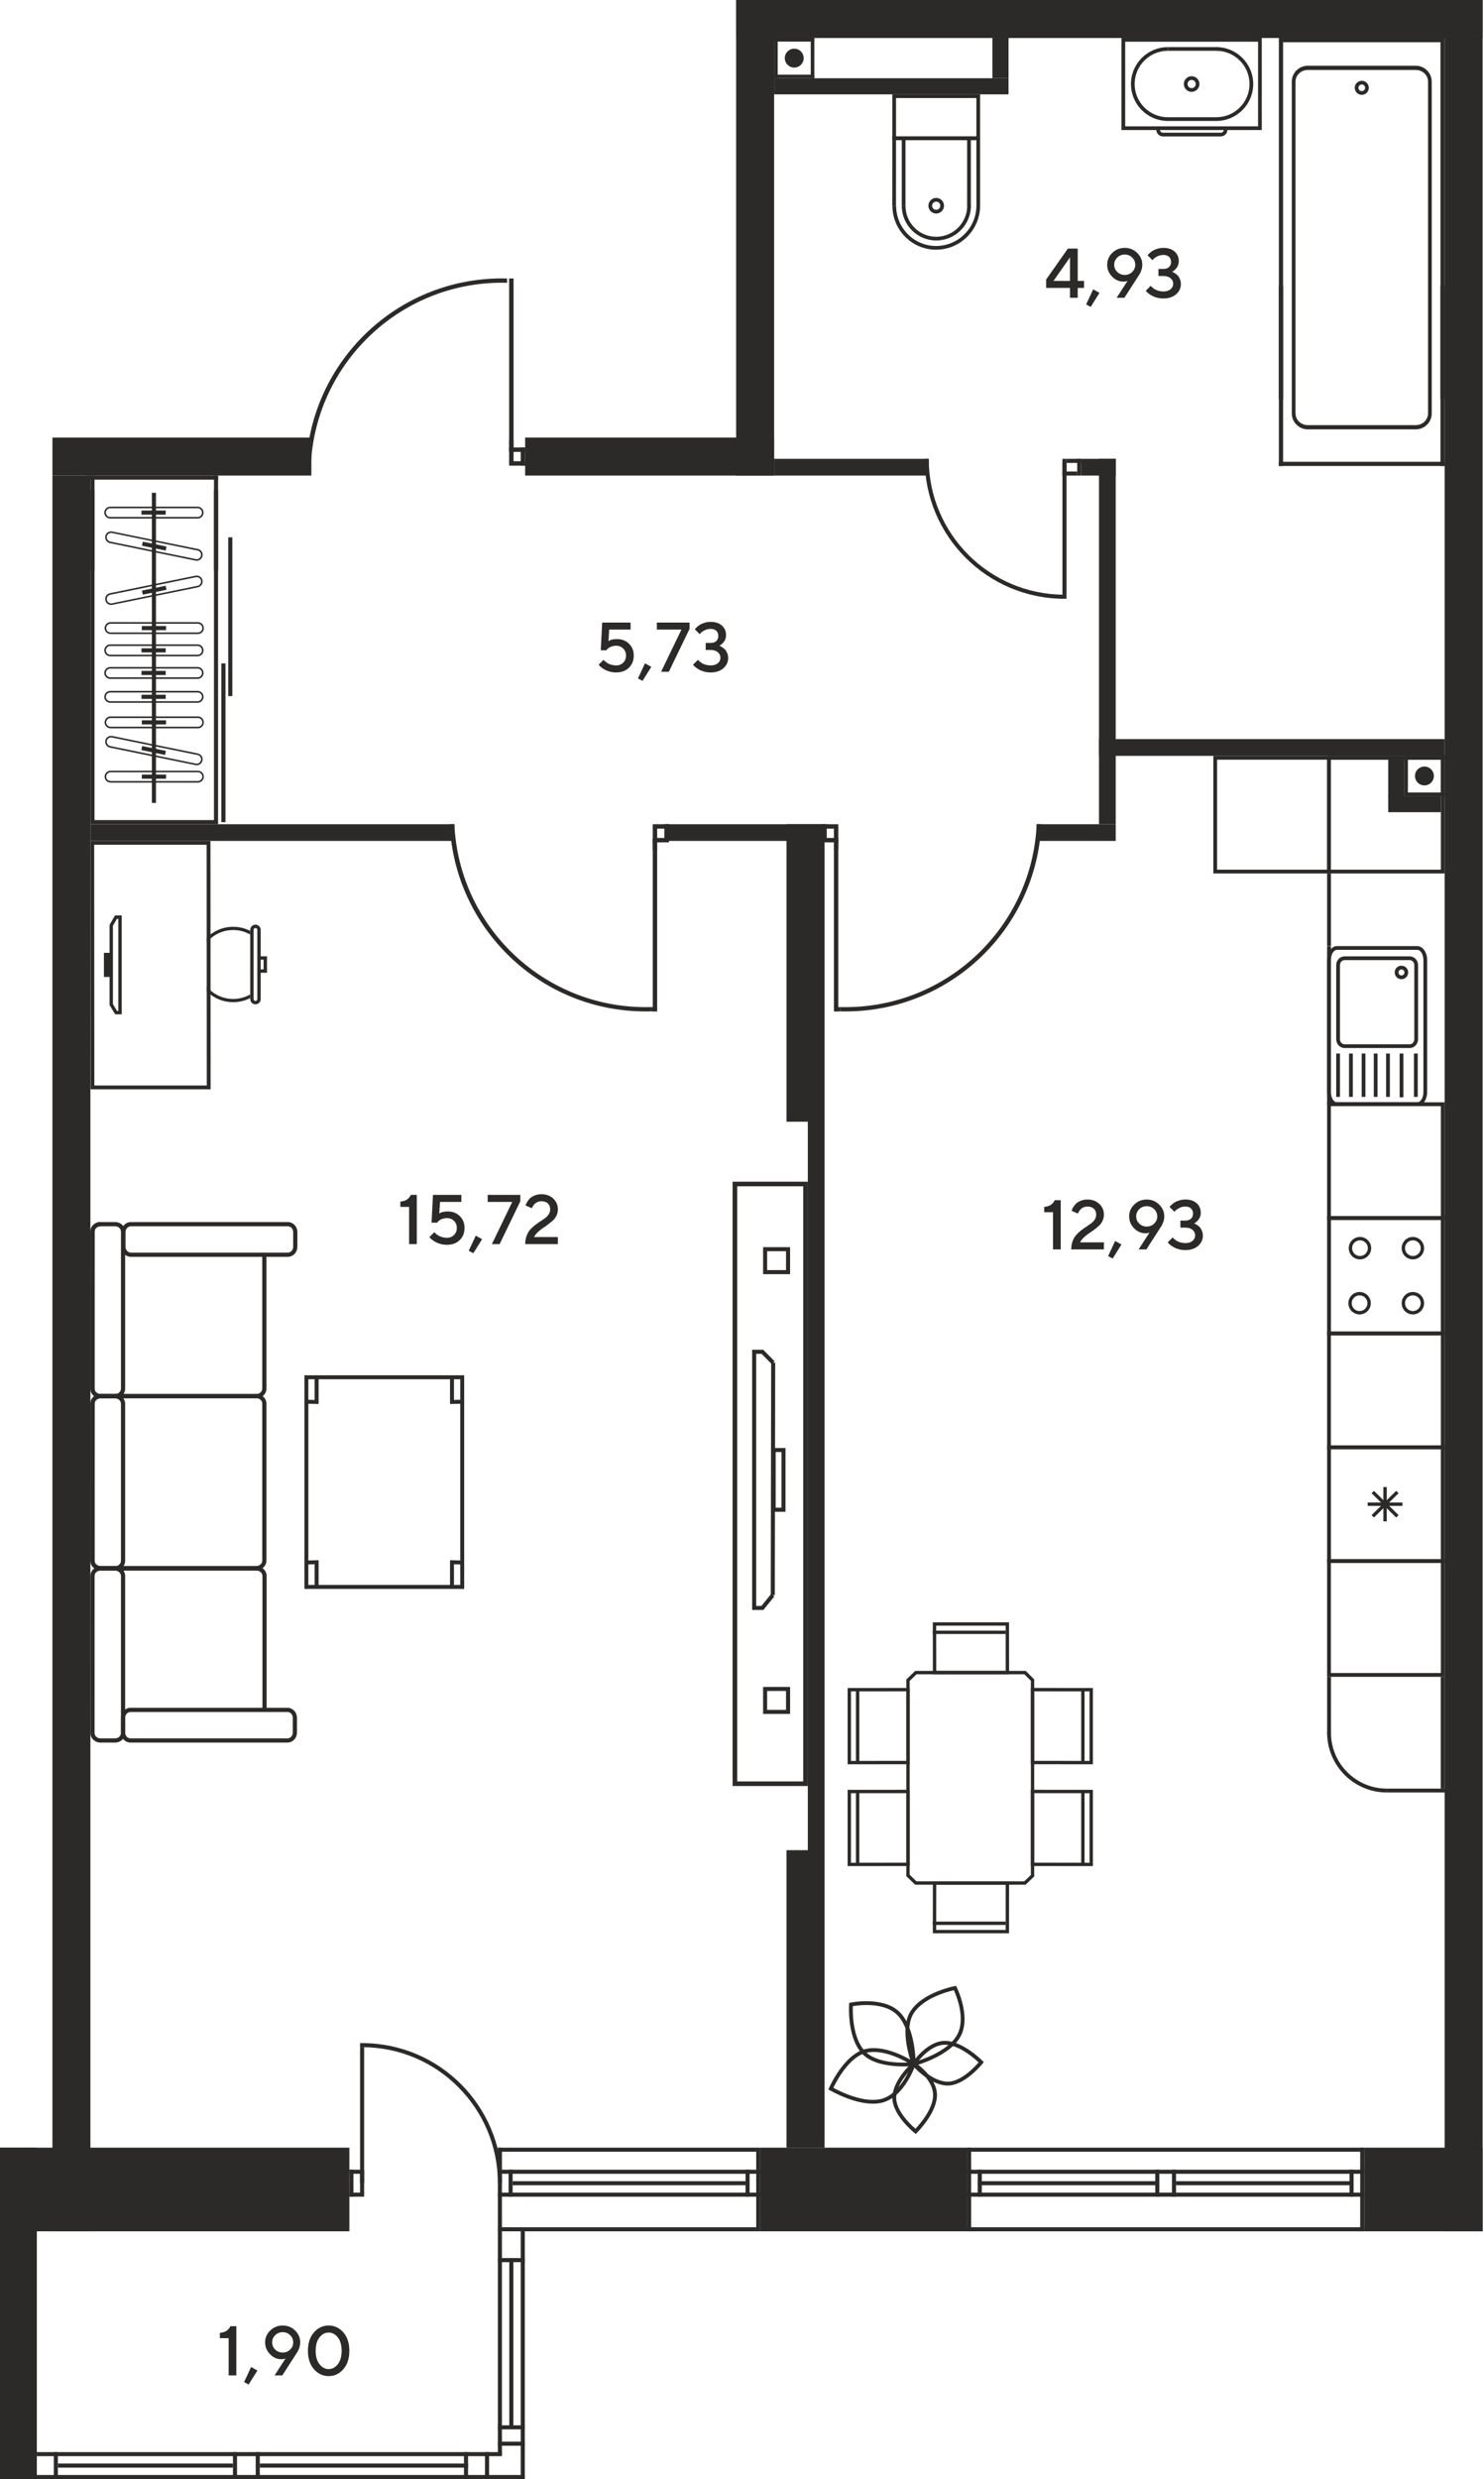 <?xml version="1.0" encoding="UTF-8"?>
<!DOCTYPE svg PUBLIC "-//W3C//DTD SVG 1.1//EN" "http://www.w3.org/Graphics/SVG/1.1/DTD/svg11.dtd">
<!-- Creator: CorelDRAW -->
<svg xmlns="http://www.w3.org/2000/svg" xml:space="preserve" width="647px" height="1080px" version="1.1" style="shape-rendering:geometricPrecision; text-rendering:geometricPrecision; image-rendering:optimizeQuality; fill-rule:evenodd; clip-rule:evenodd"
viewBox="0 0 647 1080.17"
 xmlns:xlink="http://www.w3.org/1999/xlink"
 xmlns:xodm="http://www.corel.com/coreldraw/odm/2003">
 <defs>
  <style type="text/css">
   <![CDATA[
    .fil0 {fill:#2B2A29}
    .fil3 {fill:#2B2A29}
    .fil1 {fill:#2B2A29;fill-rule:nonzero}
    .fil2 {fill:#2B2A29;fill-rule:nonzero}
   ]]>
  </style>
 </defs>
 <g id="Слой_x0020_1">
  <polygon class="fil0" points="646.45,972.22 646.45,935.78 594.84,935.78 594.84,972.22 "/>
  <polygon class="fil0" points="421.63,972.22 421.63,935.78 331.48,935.78 331.48,972.22 "/>
  <polygon class="fil0" points="217.05,972.22 217.05,970.45 329.7,970.45 329.7,972.22 "/>
  <polygon class="fil0" points="217.05,937.55 217.05,935.78 329.7,935.78 329.7,937.55 "/>
  <polygon class="fil0" points="217.05,957.14 217.05,955.37 331.48,955.37 331.48,957.14 "/>
  <polygon class="fil0" points="217.05,947.16 217.05,945.39 331.48,945.39 331.48,947.16 "/>
  <polygon class="fil0" points="326.81,957.14 325.04,957.14 325.04,945.39 326.81,945.39 "/>
  <polygon class="fil0" points="218.82,972.22 217.05,972.22 217.05,935.78 218.82,935.78 "/>
  <polygon class="fil0" points="223.48,957.14 221.71,957.14 221.71,945.39 223.48,945.39 "/>
  <polygon class="fil0" points="331.48,972.22 329.7,972.22 329.7,935.78 331.48,935.78 "/>
  <polygon class="fil0" points="223.48,952.15 223.48,950.38 325.04,950.38 325.04,952.15 "/>
  <polygon class="fil0" points="158.73,957.14 158.73,955.36 152.3,955.36 152.3,957.14 "/>
  <polygon class="fil0" points="158.73,947.16 158.73,945.39 152.3,945.39 152.3,947.16 "/>
  <polygon class="fil0" points="152.3,957.14 154.07,957.14 154.07,945.39 152.3,945.39 "/>
  <polygon class="fil0" points="156.96,955.72 158.73,955.72 158.73,946.67 156.96,946.67 "/>
  <polygon class="fil0" points="158.73,892 156.96,892 156.96,951.2 158.73,951.2 "/>
  <path class="fil0" d="M156.96 890.24l0.89 -0.02c33.67,0 60.97,27.3 60.97,60.98l-1.77 0c0,-32.7 -26.51,-59.21 -59.2,-59.21l-0.89 0.01 0 -1.76z"/>
  <g id="_1638690933344">
   <polygon class="fil0" points="594.85,972.22 594.85,970.45 421.63,970.45 421.63,972.22 "/>
   <polygon class="fil0" points="594.85,937.55 594.85,935.78 421.63,935.78 421.63,937.55 "/>
   <polygon class="fil0" points="594.85,957.14 594.85,955.37 421.63,955.37 421.63,957.14 "/>
   <polygon class="fil0" points="594.85,947.16 594.85,945.39 421.63,945.39 421.63,947.16 "/>
   <polygon class="fil0" points="426.29,957.14 428.07,957.14 428.07,945.39 426.29,945.39 "/>
   <polygon class="fil0" points="593.07,972.22 594.84,972.22 594.84,935.78 593.07,935.78 "/>
   <polygon class="fil0" points="588.41,957.14 590.19,957.14 590.19,945.39 588.41,945.39 "/>
   <polygon class="fil0" points="421.63,972.22 423.4,972.22 423.4,935.78 421.63,935.78 "/>
   <polygon class="fil0" points="504.6,952.15 504.6,950.38 426.29,950.38 426.29,952.15 "/>
   <polygon class="fil0" points="510.98,957.14 512.76,957.14 512.76,945.39 510.98,945.39 "/>
   <polygon class="fil0" points="503.71,957.14 505.48,957.14 505.48,945.39 503.71,945.39 "/>
   <polygon class="fil0" points="589.3,952.15 589.3,950.38 512.75,950.38 512.75,952.15 "/>
  </g>
  <polygon class="fil0" points="-0.55,1080.17 16.01,1080.17 16.01,935.78 -0.55,935.78 "/>
  <polygon class="fil0" points="320.95,16.56 320.95,0 646.45,0 646.45,16.56 "/>
  <polygon class="fil0" points="22.81,207.21 22.81,190.65 135.72,190.65 135.72,207.21 "/>
  <polygon class="fil0" points="337.51,207.21 320.95,207.21 320.95,0 337.51,0 "/>
  <polygon class="fil0" points="228.94,207.21 228.94,190.65 337.51,190.65 337.51,207.21 "/>
  <polygon class="fil0" points="22.81,972.22 39.37,972.22 39.37,207.21 22.81,207.21 "/>
  <polygon class="fil0" points="646.45,972.22 629.89,972.22 629.89,0 646.45,0 "/>
  <polygon class="fil0" points="342.92,935.77 359.48,935.77 359.48,806.15 342.92,806.15 "/>
  <polygon class="fil0" points="342.92,488.75 359.48,488.75 359.48,359.13 342.92,359.13 "/>
  <polygon class="fil0" points="479.17,199.92 486.46,199.92 486.46,359.13 479.17,359.13 "/>
  <polygon class="fil0" points="218.82,1068.42 218.82,1070.19 16.01,1070.19 16.01,1068.42 "/>
  <polygon class="fil0" points="228.79,1078.4 228.79,1080.17 16.01,1080.17 16.01,1078.4 "/>
  <polygon class="fil0" points="204.04,1073.41 204.04,1075.18 113.23,1075.18 113.23,1073.41 "/>
  <polygon class="fil0" points="111.45,1068.42 113.23,1068.42 113.23,1080.17 111.45,1080.17 "/>
  <polygon class="fil0" points="101.53,1068.42 103.31,1068.42 103.31,1080.17 101.53,1080.17 "/>
  <polygon class="fil0" points="101.53,1073.41 101.53,1075.18 25.18,1075.18 25.18,1073.41 "/>
  <polygon class="fil0" points="202.27,1068.42 204.04,1068.42 204.04,1080.17 202.27,1080.17 "/>
  <polygon class="fil0" points="211.44,1068.42 213.22,1068.42 213.22,1080.17 211.44,1080.17 "/>
  <polygon class="fil0" points="217.05,1065.65 217.05,1063.88 228.8,1063.88 228.8,1065.65 "/>
  <polygon class="fil0" points="228.8,1080.17 227.02,1080.17 227.02,972.22 228.8,972.22 "/>
  <polygon class="fil0" points="218.82,1069.19 217.05,1069.19 217.05,972.22 218.82,972.22 "/>
  <polygon class="fil0" points="223.81,1058.06 222.03,1058.06 222.03,983.88 223.81,983.88 "/>
  <polygon class="fil0" points="217.05,1058.52 217.05,1056.75 228.8,1056.75 228.8,1058.52 "/>
  <polygon class="fil0" points="217.05,985.66 217.05,983.88 228.8,983.88 228.8,985.66 "/>
  <polygon class="fil0" points="23.41,1068.42 25.18,1068.42 25.18,1080.17 23.41,1080.17 "/>
  <polygon class="fil0" points="221.96,202.88 221.96,200.95 228.95,200.95 228.95,202.88 "/>
  <polygon class="fil0" points="221.96,196.9 221.96,194.97 228.95,194.97 228.95,196.9 "/>
  <polygon class="fil0" points="228.95,202.88 227.02,202.88 227.02,194.97 228.95,194.97 "/>
  <polygon class="fil0" points="223.89,201.34 221.96,201.34 221.96,191.52 223.89,191.52 "/>
  <polygon class="fil0" points="221.96,121.34 223.89,121.34 223.89,196.43 221.96,196.43 "/>
  <path class="fil0" d="M218.84 121.31c-45.89,0 -83.34,36.18 -85.39,81.57l2.02 0c1.99,-44.35 38.58,-79.7 83.42,-79.7 0.73,0 1.45,0.01 2.17,0.03l0 -1.87c-0.73,-0.02 -1.48,-0.03 -2.22,-0.03z"/>
  <g id="_1674498363168">
   <polygon class="fil0" points="465.01,199.92 465.01,201.7 471.45,201.7 471.45,199.92 "/>
   <polygon class="fil0" points="463.23,205.44 463.23,207.21 469.67,207.21 469.67,205.44 "/>
   <polygon class="fil0" points="471.45,199.92 469.67,199.92 469.67,207.21 471.45,207.21 "/>
   <polygon class="fil0" points="465.01,201.34 463.23,201.34 463.23,207.21 465.01,207.21 "/>
   <polygon class="fil0" points="463.23,259.11 465.01,259.11 465.01,199.92 463.23,199.92 "/>
   <path class="fil0" d="M465.01 260.88l-0.89 0.01c-33.67,0 -60.97,-27.29 -60.97,-60.97l1.77 0c0,32.7 26.51,59.2 59.2,59.2l0.89 -0.01 0 1.77z"/>
  </g>
  <g id="_1674498362928">
   <path class="fil0" d="M617.26 30.48c2.97,0 5.39,2.29 5.39,5.09l0 144.57c0,2.81 -2.42,5.1 -5.39,5.1l-47.02 0c-2.97,0 -5.38,-2.29 -5.38,-5.1l0 -144.57c0,-2.8 2.41,-5.09 5.38,-5.09l47.02 0zm-47.02 156.6l47.02 0c3.87,0 7,-3.11 7,-6.94l0 -144.57c0,-3.82 -3.13,-6.93 -7,-6.93l-47.02 0c-3.86,0 -7,3.11 -7,6.93l0 144.57c0,3.83 3.14,6.94 7,6.94z"/>
   <path class="fil0" d="M593.75 36.8c0.12,0 0.25,0.02 0.37,0.05 0.37,0.09 0.68,0.34 0.88,0.67 0.2,0.33 0.25,0.73 0.16,1.1 -0.2,0.76 -1.01,1.24 -1.77,1.04 -0.37,-0.09 -0.69,-0.33 -0.89,-0.67 -0.2,-0.33 -0.25,-0.72 -0.15,-1.1 0.16,-0.64 0.74,-1.09 1.4,-1.09zm0 4.52c0,0 0,0.01 0,0.01 1.4,-0.01 2.62,-0.95 2.97,-2.31 0.21,-0.79 0.09,-1.62 -0.32,-2.32 -0.42,-0.71 -1.09,-1.21 -1.88,-1.41 -1.63,-0.41 -3.33,0.6 -3.74,2.2 -0.2,0.8 -0.09,1.62 0.33,2.33 0.42,0.7 1.08,1.2 1.88,1.41 0.24,0.06 0.5,0.1 0.76,0.09z"/>
   <polygon class="fil0" points="559.44,172.1 559.44,168.24 559.44,18.4 628.06,18.4 628.06,168.24 628.06,172.1 628.06,173.93 629.89,173.93 629.89,16.56 557.61,16.56 557.61,173.93 559.44,173.93 "/>
   <polygon class="fil0" points="557.61,124.54 559.45,124.54 559.45,203.03 557.61,203.03 "/>
   <polygon class="fil0" points="628.06,124.54 629.89,124.54 629.89,203.03 628.06,203.03 "/>
   <polygon class="fil0" points="557.61,203.03 557.61,201.21 629.89,201.21 629.89,203.03 "/>
  </g>
  <path class="fil0" d="M519.56 34.82c0.99,0 1.8,0.81 1.8,1.79 0,0.99 -0.81,1.79 -1.8,1.79 -0.98,0 -1.78,-0.8 -1.78,-1.79 0,-0.98 0.8,-1.79 1.78,-1.79zm0 5.2c1.88,0 3.41,-1.53 3.41,-3.41 0,-1.88 -1.53,-3.4 -3.41,-3.4 -1.87,0 -3.4,1.52 -3.4,3.4 0,1.88 1.53,3.41 3.4,3.41z"/>
  <path class="fil0" d="M548.54 55.05l-57.95 0 0 -36.87 57.95 0 0 36.87zm-59.57 1.61l61.18 0 0 -40.1 -61.18 0 0 40.1z"/>
  <path class="fil0" d="M507.05 59.44l25.23 0c1.6,0 2.9,-1.3 2.9,-2.89l-1.62 0c0,0.7 -0.57,1.27 -1.28,1.27l-25.23 0c-0.71,0 -1.28,-0.57 -1.28,-1.27l-1.61 0c0,1.59 1.3,2.89 2.89,2.89z"/>
  <path class="fil0" d="M530.34 52.7c8.87,0 16.08,-7.22 16.08,-16.09 0,-8.86 -7.21,-16.08 -16.08,-16.08l0 1.61c7.98,0 14.46,6.49 14.46,14.47 0,7.98 -6.48,14.47 -14.46,14.47l0 1.62z"/>
  <path class="fil0" d="M509.18 52.7l0 -1.62c-7.97,0 -14.46,-6.49 -14.46,-14.47 0,-7.98 6.49,-14.47 14.46,-14.47l0 -1.61c-8.86,0 -16.07,7.22 -16.07,16.08 -0.01,8.87 7.21,16.09 16.07,16.09z"/>
  <polygon class="fil0" points="509.18,22.14 530.67,22.14 530.67,20.53 509.18,20.53 "/>
  <polygon class="fil0" points="509.02,52.7 530.48,52.7 530.48,51.08 509.02,51.08 "/>
  <g id="_1674499400512">
   <path class="fil0" d="M425.7 59.44l-35.04 0 0 -16.71 35.04 0 0 16.71zm-36.65 1.61l38.27 0 0 -19.94 -38.27 0 0 19.94z"/>
   <polygon class="fil0" points="390.65,89.69 390.66,61.09 425.7,61.09 425.72,89.65 427.33,89.65 427.31,59.47 389.05,59.47 389.03,89.69 "/>
   <path class="fil0" d="M408.11 108.8c10.6,0 19.22,-8.63 19.22,-19.22l-1.62 0c0,9.71 -7.89,17.6 -17.6,17.6 -9.6,0 -17.41,-7.86 -17.41,-17.53l-1.62 0c0,10.56 8.54,19.15 19.03,19.15z"/>
   <path class="fil0" d="M408.18 87.85c0.99,0 1.79,0.8 1.79,1.79 0,0.98 -0.8,1.79 -1.79,1.79 -0.99,0 -1.79,-0.81 -1.79,-1.79 0,-0.99 0.8,-1.79 1.79,-1.79zm0 5.19c1.88,0 3.41,-1.53 3.41,-3.4 0,-1.88 -1.53,-3.41 -3.41,-3.41 -1.88,0 -3.4,1.53 -3.4,3.41 0,1.87 1.52,3.4 3.4,3.4z"/>
   <path class="fil0" d="M408.17 104.78c8.36,0 15.16,-6.79 15.16,-15.15l-1.62 0c0,7.46 -6.07,13.54 -13.54,13.54 -7.38,0 -13.38,-6.05 -13.38,-13.49l-1.62 0c0,8.33 6.73,15.1 15,15.1z"/>
   <polygon class="fil0" points="421.67,89.86 423.29,89.86 423.29,60.28 421.67,60.28 "/>
   <polygon class="fil0" points="393.17,89.75 394.79,89.75 394.79,60.05 393.17,60.05 "/>
  </g>
  <path class="fil0" d="M580.31 531.55l0 48.64 47.92 0 0 -48.64 -47.92 0zm-1.67 50.3l0 -51.97 51.25 0 0 51.97 -51.25 0z"/>
  <path class="fil0" d="M619.46 543.85c0,-1.89 -1.53,-3.42 -3.42,-3.42 -1.89,0 -3.43,1.53 -3.43,3.42 0,1.89 1.54,3.42 3.43,3.42 1.89,0 3.42,-1.53 3.42,-3.42zm-8.31 0c0,-2.7 2.19,-4.89 4.89,-4.89 2.69,0 4.89,2.19 4.89,4.89 0,2.69 -2.2,4.89 -4.89,4.89 -2.7,0 -4.89,-2.2 -4.89,-4.89z"/>
  <path class="fil0" d="M596.39 543.85c0,-1.89 -1.54,-3.42 -3.42,-3.42 -1.89,0 -3.43,1.53 -3.43,3.42 0,1.89 1.54,3.42 3.43,3.42 1.88,0 3.42,-1.53 3.42,-3.42zm-8.31 0c0,-2.7 2.19,-4.89 4.89,-4.89 2.69,0 4.89,2.19 4.89,4.89 0,2.69 -2.2,4.89 -4.89,4.89 -2.7,0 -4.89,-2.2 -4.89,-4.89z"/>
  <path class="fil0" d="M619.46 567.83c0,-1.89 -1.53,-3.42 -3.42,-3.42 -1.89,0 -3.43,1.53 -3.43,3.42 0,1.89 1.54,3.42 3.43,3.42 1.89,0 3.42,-1.53 3.42,-3.42zm-8.31 0c0,-2.7 2.19,-4.89 4.89,-4.89 2.69,0 4.89,2.19 4.89,4.89 0,2.7 -2.2,4.89 -4.89,4.89 -2.7,0 -4.89,-2.19 -4.89,-4.89z"/>
  <path class="fil0" d="M596.22 567.83c0,-1.89 -1.54,-3.42 -3.42,-3.42 -1.89,0 -3.43,1.53 -3.43,3.42 0,1.89 1.54,3.43 3.43,3.43 1.88,0 3.42,-1.54 3.42,-3.43zm-8.31 0c0,-2.69 2.19,-4.89 4.89,-4.89 2.7,0 4.89,2.2 4.89,4.89 0,2.7 -2.19,4.89 -4.89,4.89 -2.7,0 -4.89,-2.19 -4.89,-4.89z"/>
  <path class="fil0" d="M584.25 452.84c0,1.2 0.9,2.16 2.01,2.16l28.4 0c1.1,0 2,-0.96 2,-2.16l0 -32.34c0,-1.2 -0.9,-2.16 -2,-2.16l-28.4 0c-1.11,0 -2.01,0.96 -2.01,2.16l0 32.34zm34.05 -32.34l0 32.34c0,2.1 -1.64,3.8 -3.64,3.8l-28.4 0c-2.01,0 -3.65,-1.7 -3.65,-3.8l0 -32.34c0,-2.1 1.64,-3.8 3.65,-3.8l28.4 0c2,0 3.64,1.7 3.64,3.8z"/>
  <path class="fil0" d="M609.75 423.71c0,0.72 0.58,1.31 1.31,1.31 0.72,0 1.3,-0.59 1.3,-1.31 0,-0.72 -0.58,-1.31 -1.3,-1.31 -0.73,0 -1.31,0.59 -1.31,1.31zm4.25 0c0,1.62 -1.32,2.95 -2.94,2.95 -1.63,0 -2.95,-1.33 -2.95,-2.95 0,-1.62 1.32,-2.94 2.95,-2.94 1.62,0 2.94,1.32 2.94,2.94z"/>
  <path class="fil0" d="M580.28 475.83c0,2.42 1.22,4.46 2.67,4.46l35.01 0c1.45,0 2.67,-2.04 2.67,-4.46l0 -57.49c0,-2.43 -1.22,-4.47 -2.67,-4.47l-35.01 0c-1.45,0 -2.67,2.04 -2.67,4.47l0 57.49zm41.99 -57.49l0 57.49c0,3.36 -1.93,6.1 -4.31,6.1l-35.01 0c-2.38,0 -4.31,-2.74 -4.31,-6.1l0 -57.49c0,-3.37 1.93,-6.11 4.31,-6.11l35.01 0c2.38,0 4.31,2.74 4.31,6.11z"/>
  <polygon class="fil0" points="584.25,459.04 584.25,477.94 582.61,477.94 582.61,459.04 "/>
  <polygon class="fil0" points="618.16,459.04 618.16,477.94 616.52,477.94 616.52,459.04 "/>
  <polygon class="fil0" points="600.62,459.04 600.62,477.94 598.99,477.94 598.99,459.04 "/>
  <polygon class="fil0" points="589.83,459.04 589.83,477.94 588.19,477.94 588.19,459.04 "/>
  <polygon class="fil0" points="595.35,459.04 595.35,477.94 593.71,477.94 593.71,459.04 "/>
  <polygon class="fil0" points="606.01,459.04 606.01,477.94 604.37,477.94 604.37,459.04 "/>
  <polygon class="fil0" points="611.9,459.04 611.9,478.12 610.26,478.12 610.26,459.04 "/>
  <polygon class="fil0" points="578.64,481.07 580.31,481.07 580.31,412.23 578.64,412.23 "/>
  <polygon class="fil0" points="578.64,412.14 580.31,412.14 580.31,380.59 578.64,380.59 "/>
  <polygon class="fil0" points="611.5,656.13 611.5,654.67 596.32,654.67 596.32,656.13 "/>
  <polygon class="fil0" points="604.65,662.88 604.65,647.92 603.17,647.92 603.17,662.88 "/>
  <polygon class="fil0" points="609.8,650.62 608.75,649.59 598.03,660.17 599.07,661.21 "/>
  <path class="fil0" d="M628.25 581.85l-47.97 0 0 47.93 47.97 0 0 -47.93zm-49.61 -1.66l51.25 0 0 51.25 -51.25 0 0 -51.25z"/>
  <path class="fil0" d="M628.25 481.96l-47.97 0 0 47.92 47.97 0 0 -47.92zm-49.61 -1.67l51.25 0 0 51.25 -51.25 0 0 -51.25z"/>
  <g id="_1674499355344">
   <path class="fil0" d="M408.18 708.33l30.3 0 0.01 19.71 -30.29 0 -0.02 -19.71zm31.76 -1.47l-33.23 0 0.02 22.65 33.23 0 -0.02 -22.65z"/>
   <path class="fil0" d="M408.18 840.91l30.3 0 0.01 -19.72 -30.29 0 -0.02 19.72zm31.76 1.46l-33.23 0 0.02 -22.64 33.23 0 -0.02 22.64z"/>
   <polygon class="fil0" points="438.45,710.5 406.69,710.5 406.69,711.96 438.45,711.96 "/>
   <polygon class="fil0" points="438.45,838.74 406.69,838.74 406.69,837.27 438.45,837.27 "/>
   <path class="fil0" d="M399.63 729.51l46.97 0 2.86 2.84 0 84.62 -2.89 2.76 -46.98 0 -2.98 -2.87 0 -84.46 3.02 -2.89zm47.58 -1.47l-48.17 0 -3.89 3.73 0 85.72 3.85 3.71 48.16 0 3.76 -3.6 0 -85.85 -3.71 -3.71z"/>
   <path class="fil0" d="M371.02 736.96l24.13 -0.02 0 30.29 -24.13 0.03 0 -30.3zm25.59 -1.49l-27.05 0.02 0 33.24 27.05 -0.03 0 -33.23z"/>
   <polygon class="fil0" points="374.65,736.21 373.19,736.21 373.19,767.97 374.65,767.97 "/>
   <path class="fil0" d="M371.02 781.33l24.13 -0.02 0 30.29 -24.13 0.03 0 -30.3zm25.59 -1.49l-27.05 0.02 0 33.23 27.05 -0.02 0 -33.23z"/>
   <polygon class="fil0" points="374.65,780.57 373.19,780.57 373.19,812.34 374.65,812.34 "/>
   <path class="fil0" d="M475.04 736.96l-24.12 -0.02 0 30.29 24.12 0.03 0 -30.3zm-25.59 -1.49l27.06 0.02 0 33.24 -27.06 -0.03 0 -33.23z"/>
   <polygon class="fil0" points="471.41,736.21 472.87,736.21 472.87,767.97 471.41,767.97 "/>
   <path class="fil0" d="M475.04 781.33l-24.12 -0.02 0 30.29 24.12 0.03 0 -30.3zm-25.59 -1.49l27.06 0.02 0 33.23 -27.06 -0.02 0 -33.23z"/>
   <polygon class="fil0" points="471.41,780.57 472.87,780.57 472.87,812.34 471.41,812.34 "/>
  </g>
  <g id="_1674499355152">
   <path class="fil0" d="M342.7 745.02l0 -8.24 -8.24 0 0 8.24 8.24 0zm1.77 -10l0 11.77 -11.77 0 0 -11.77 11.77 0z"/>
   <path class="fil0" d="M342.7 553.41l0 -8.24 -8.24 0 0 8.24 8.24 0zm1.77 -10l0 11.77 -11.77 0 0 -11.77 11.77 0z"/>
   <polygon class="fil0" points="337.72,593.14 336.47,594.37 332.02,589.88 329.69,589.88 329.69,699.74 331.97,699.74 336.23,694.47 337.61,695.58 332.81,701.5 327.92,701.5 327.92,588.12 332.76,588.12 "/>
   <polygon class="fil0" points="337.98,593.75 337.81,695.02 336.04,695.02 336.22,593.75 "/>
   <path class="fil0" d="M340.71 656.94l0 -24.26 -2.53 0 0 24.26 2.53 0zm1.76 -26.02l0 27.78 -6.05 0 0 -27.78 6.05 0z"/>
   <path class="fil0" d="M350.2 776.2l0 -259.31 -28.8 0 0 259.31 28.8 0zm2 -261.31l0 263.31 -32.8 0 0 -263.31 32.8 0z"/>
  </g>
  <path class="fil0" d="M43.84 682.51l68.02 0c2.4,0 4.36,1.87 4.36,4.17l0 58.21 -1.83 0 0 -58.21c0,-1.29 -1.14,-2.33 -2.53,-2.33l-68.02 0 0 -1.84z"/>
  <path class="fil0" d="M111.76 682.33c1.4,0 2.54,-1.05 2.54,-2.34l0 -68.42c0,-1.29 -1.14,-2.34 -2.54,-2.34l-68.02 0c-1.4,0 -2.54,1.05 -2.54,2.34l-0.01 68.43c0,1.28 1.15,2.33 2.55,2.33l68.02 0zm-68.02 -74.93l68.02 0c2.41,0 4.37,1.87 4.37,4.17l0 68.43c0,2.29 -1.96,4.16 -4.37,4.16l-68.02 0c-2.41,0 -4.37,-1.87 -4.37,-4.17l0 -68.42c0,-2.3 1.96,-4.17 4.37,-4.17z"/>
  <path class="fil0" d="M50.15 682.41c1.4,0 2.54,-1.05 2.54,-2.34l0 -68.42c0,-1.29 -1.14,-2.34 -2.54,-2.34l-6.41 0c-1.4,0 -2.54,1.05 -2.54,2.34l-0.01 68.42c0,1.29 1.15,2.34 2.55,2.34l6.41 0zm-6.41 -74.93l6.41 0c2.41,0 4.37,1.87 4.37,4.17l0 68.42c0,2.3 -1.96,4.17 -4.37,4.17l-6.41 0c-2.41,0 -4.37,-1.87 -4.37,-4.17l0 -68.42c0,-2.3 1.96,-4.17 4.37,-4.17z"/>
  <path class="fil0" d="M50.15 757.44c1.4,0 2.54,-1.05 2.54,-2.33l0 -68.43c0,-1.29 -1.14,-2.33 -2.54,-2.33l-6.41 0c-1.4,0 -2.54,1.04 -2.54,2.33l-0.01 68.43c0,1.28 1.15,2.33 2.55,2.33l6.41 0zm-6.41 -74.93l6.41 0c2.41,0 4.37,1.87 4.37,4.17l0 68.43c0,2.29 -1.96,4.16 -4.37,4.16l-6.41 0c-2.41,0 -4.37,-1.87 -4.37,-4.16l0 -68.43c0,-2.3 1.96,-4.17 4.37,-4.17z"/>
  <path class="fil0" d="M125.28 757.44c1.29,0 2.34,-1.14 2.34,-2.54l0 -6.41c0,-1.4 -1.05,-2.54 -2.34,-2.54l-68.43 0c-1.28,0 -2.33,1.14 -2.33,2.54l0 6.41c0,1.4 1.05,2.54 2.33,2.54l68.43 0zm-68.43 -13.32l68.43 0c2.3,0 4.17,1.96 4.17,4.37l0 6.41c0,2.41 -1.87,4.37 -4.17,4.37l-68.43 0c-2.3,0 -4.16,-1.96 -4.16,-4.37l0 -6.41c0,-2.41 1.86,-4.37 4.16,-4.37z"/>
  <path class="fil0" d="M43.74 532.48l0 1.83c-1.4,0 -2.54,1.04 -2.54,2.33l-0.01 68.43c0,1.29 1.15,2.33 2.55,2.33l68.02 0c1.4,0 2.54,-1.05 2.54,-2.33l0 -58.21 1.83 0 0 58.21c0,2.29 -1.96,4.16 -4.37,4.16l-68.02 0c-2.41,0 -4.37,-1.87 -4.37,-4.16l0 -68.43c0,-2.3 1.96,-4.17 4.37,-4.16z"/>
  <path class="fil0" d="M50.15 607.4c1.4,0 2.54,-1.05 2.54,-2.33l0 -68.43c0,-1.28 -1.14,-2.33 -2.54,-2.33l-6.41 0c-1.4,0 -2.54,1.04 -2.54,2.33l-0.01 68.43c0,1.29 1.15,2.33 2.55,2.33l6.41 0zm-6.41 -74.92l6.41 0c2.41,0 4.37,1.86 4.37,4.16l0 68.43c0,2.29 -1.96,4.16 -4.37,4.16l-6.41 0c-2.41,0 -4.37,-1.87 -4.37,-4.16l0 -68.43c0,-2.3 1.96,-4.17 4.37,-4.16z"/>
  <path class="fil0" d="M125.45 545.79c1.29,0 2.34,-1.14 2.34,-2.53l0 -6.41c0,-1.4 -1.05,-2.54 -2.34,-2.54l-68.43 0c-1.28,0 -2.33,1.14 -2.33,2.53l0 6.42c0,1.39 1.05,2.53 2.33,2.53l68.43 0zm-68.43 -13.31l68.43 0c2.29,0 4.17,1.95 4.17,4.36l0 6.42c0,2.41 -1.88,4.36 -4.17,4.36l-68.43 0c-2.3,0 -4.16,-1.95 -4.16,-4.36l0 -6.41c0,-2.41 1.87,-4.38 4.16,-4.37z"/>
  <path class="fil0" d="M200.64 690.6l0 -89.64 -66.23 0 0 89.64 66.23 0zm1.72 -91.36l0 93.08 -69.67 0 0 -93.08 69.67 0z"/>
  <polygon class="fil0" points="201.52,611.6 196.18,611.76 196.18,600.1 197.9,600.1 197.9,609.98 201.47,609.88 "/>
  <polygon class="fil0" points="138.87,600.1 138.87,611.76 133.53,611.6 133.57,609.88 137.15,609.98 137.15,600.1 "/>
  <polygon class="fil0" points="201.52,679.96 201.47,681.68 197.9,681.58 197.9,691.46 196.18,691.46 196.18,679.8 "/>
  <polygon class="fil0" points="138.87,679.8 138.87,691.46 137.15,691.46 137.15,681.58 133.57,681.68 133.53,679.96 "/>
  <path class="fil0" d="M41.09 472.97l-0.07 -104.9 49.04 0 0.06 104.9 -49.03 0zm-1.72 -106.56l0.06 108.22 52.35 0 -0.06 -108.22 -52.35 0z"/>
  <path class="fil0" d="M112.16 435.32c0,0.45 -0.36,0.82 -0.81,0.82 -0.45,0 -0.82,-0.37 -0.82,-0.82l0 -30.15c0,-0.45 0.37,-0.82 0.81,-0.82 0.46,0 0.82,0.37 0.82,0.82l0 30.15zm-3.1 -30.15l0 30.15c0,1.26 1.03,2.28 2.28,2.28 1.27,0 2.29,-1.02 2.29,-2.28l0 -30.15c0,-1.26 -1.02,-2.29 -2.28,-2.29 -1.26,0 -2.29,1.03 -2.29,2.29z"/>
  <polygon class="fil0" points="112.72,416.68 112.72,418.15 114.9,418.15 114.9,422.38 112.9,422.38 112.9,423.85 116.37,423.85 116.37,416.68 "/>
  <path class="fil0" d="M49.2 437.52l0 -34.15 1.74 -3.02 0.6 -0.01 0 40.16 -0.56 0 -1.78 -2.98zm-1.47 -34.55l0 34.95 2.42 4.04 2.86 0 0 -43.09 -2.92 0.01 -2.36 4.09z"/>
  <polygon class="fil0" points="45.58,425.36 48.24,425.36 48.24,415.48 45.58,415.48 "/>
  <path class="fil0" d="M45.9 425.04l0 -9.24 2.03 0 0 9.24 -2.03 0zm-0.64 -9.87l0 10.51 3.31 0 0 -10.51 -3.31 0z"/>
  <path class="fil0" d="M109.06 405.6c-2.23,-1.14 -4.76,-1.78 -7.44,-1.78 -4.48,0 -8.55,1.8 -11.51,4.71l0 2.07c2.76,-3.28 6.89,-5.37 11.51,-5.37 2.71,0 5.25,0.71 7.44,1.97l0 -1.6zm-18.95 26.35c2.96,2.92 7.03,4.71 11.51,4.71 2.68,0 5.21,-0.64 7.44,-1.77l0 -1.6c-2.19,1.25 -4.73,1.97 -7.44,1.97 -4.62,0 -8.75,-2.09 -11.51,-5.38l0 2.07z"/>
  <g id="_1638846725760">
   <path class="fil1" d="M371.84 874.11c-0.11,2.7 -0.19,13.51 5.09,19.42 5.23,5.86 17.49,5.3 20.61,5.05 -0.07,-3.1 -0.72,-15.04 -6.43,-20.68 -5.67,-5.61 -16.51,-4.25 -19.27,-3.79zm3.84 20.54c-6.52,-7.31 -5.47,-21.29 -5.47,-21.33l0.06 -0.64 0.62 -0.11c0.05,-0.01 14.22,-2.95 21.39,4.13 7.1,7.01 6.94,22.61 6.94,22.65l-0.01 0.72 -0.72 0.1c-0.04,0 -16.23,1.85 -22.81,-5.52z"/>
   <path class="fil1" d="M415.89 867.17c-2.72,0.62 -13.13,3.36 -17.45,9.95 -4.3,6.54 -0.59,18.23 0.46,21.21 2.96,-0.86 14.33,-4.58 18.31,-11.57 3.96,-6.95 -0.18,-17.08 -1.32,-19.59zm-18.85 9.03c5.38,-8.21 19.1,-10.8 19.14,-10.8l0.63 -0.15 0.3 0.58c0.02,0.04 6.54,13.01 1.56,21.75 -4.93,8.67 -20.05,12.56 -20.09,12.57l-0.71 0.17 -0.27 -0.68c-0.01,-0.04 -5.98,-15.18 -0.56,-23.44z"/>
   <path class="fil1" d="M397.37 899.68c-2.32,-1.47 -11.63,-6.92 -19.36,-5.31 -7.66,1.6 -13.31,12.46 -14.68,15.33 2.77,1.51 13.41,6.88 21.12,4.77 7.71,-2.12 11.95,-12.21 12.92,-14.79zm-19.71 -6.95c9.6,-1.99 21.16,5.89 21.19,5.92l0.53 0.35 -0.2 0.6c-0.02,0.04 -4.57,13.82 -14.28,16.48 -9.63,2.64 -23.02,-5.28 -23.06,-5.3l-0.67 -0.37 0.31 -0.71c0.02,-0.04 6.5,-14.95 16.18,-16.97z"/>
   <path class="fil1" d="M398.49 900.32c-1.73,1.62 -7.41,7.37 -7.75,13.31 -0.33,5.87 6.34,12.12 8.4,13.91 1.85,-1.97 7.74,-8.7 7.7,-14.72 -0.03,-5.99 -6.41,-11.09 -8.35,-12.5zm-9.42 13.22c0.44,-7.74 8.77,-14.89 8.79,-14.91l0.5 -0.46 0.55 0.4c0.02,0.01 9.56,6.26 9.61,14.24 0.04,7.88 -8.69,16.42 -8.71,16.45l-0.54 0.57 -0.61 -0.51c-0.03,-0.02 -10.03,-7.97 -9.59,-15.78z"/>
   <path class="fil1" d="M399.45 899.27c1.63,1.73 7.37,7.41 13.32,7.76 5.86,0.33 12.11,-6.34 13.9,-8.41 -1.96,-1.84 -8.69,-7.73 -14.72,-7.7 -5.99,0.04 -11.08,6.41 -12.5,8.35zm13.22 9.43c-7.74,-0.44 -14.89,-8.78 -14.91,-8.8l-0.45 -0.5 0.39 -0.54c0.02,-0.03 6.26,-9.56 14.24,-9.61 7.88,-0.04 16.42,8.68 16.45,8.71l0.57 0.54 -0.51 0.61c-0.02,0.02 -7.96,10.03 -15.78,9.59z"/>
  </g>
  <polygon class="fil0" points="352.2,814.33 359.48,814.33 359.48,460.13 352.2,460.13 "/>
  <polygon class="fil0" points="290.6,359.13 290.6,366.41 359.48,366.41 359.48,359.13 "/>
  <polygon class="fil0" points="39.37,359.13 39.37,366.41 198.08,366.41 198.08,359.13 "/>
  <g id="_1674862924640">
   <polygon class="fil0" points="284.58,359.13 284.58,361.05 291.56,361.05 291.56,359.13 "/>
   <polygon class="fil0" points="284.58,365.11 284.58,367.03 291.56,367.03 291.56,365.11 "/>
   <polygon class="fil0" points="291.56,359.13 289.64,359.13 289.64,367.03 291.56,367.03 "/>
   <polygon class="fil0" points="286.51,360.67 284.58,360.67 284.58,370.48 286.51,370.48 "/>
   <polygon class="fil0" points="284.58,440.67 286.51,440.67 286.51,365.58 284.58,365.58 "/>
   <path class="fil0" d="M281.46 440.7c-45.9,0 -83.34,-36.18 -85.39,-81.57l2.01 0c2,44.35 38.59,79.7 83.43,79.7 0.73,0 1.45,-0.01 2.17,-0.03l0 1.87c-0.74,0.02 -1.48,0.03 -2.22,0.03z"/>
   <polygon class="fil0" points="286.24,440.67 286.24,438.8 283.68,438.8 283.68,440.67 "/>
  </g>
  <polygon class="fil0" points="41.16,357.33 41.16,221.14 41.16,215.43 41.16,213.64 39.37,213.64 39.37,359.13 95.04,359.13 95.04,213.64 93.25,213.64 93.25,215.43 93.25,221.14 93.25,357.33 "/>
  <polygon class="fil0" points="96.47,289.05 96.47,358.23 98.27,358.23 98.27,289.05 "/>
  <polygon class="fil0" points="99.47,234.12 99.47,303.3 101.26,303.3 101.26,234.12 "/>
  <polygon class="fil0" points="66.17,214.72 66.17,349.84 67.96,349.84 67.96,214.72 "/>
  <path class="fil0" d="M88.16 338.4c0,1.05 -0.85,1.9 -1.9,1.9l-38.1 0c-1.05,0 -1.91,-0.85 -1.91,-1.9 0.01,-1.05 0.86,-1.9 1.91,-1.9l38.1 0c1.05,0 1.9,0.85 1.9,1.9zm-42.59 0c0,1.43 1.16,2.59 2.59,2.59l38.1 0c1.42,0 2.58,-1.16 2.58,-2.59 0,-1.43 -1.16,-2.58 -2.58,-2.58l-38.1 0c-1.43,0 -2.59,1.15 -2.59,2.58z"/>
  <polygon class="fil0" points="61.79,337.5 61.79,339.3 72.35,339.3 72.35,337.5 "/>
  <path class="fil0" d="M87.63 330.84c0,0.13 -0.01,0.26 -0.04,0.38 -0.21,1.03 -1.21,1.7 -2.24,1.49l-37.33 -7.64c-1,-0.2 -1.68,-1.22 -1.49,-2.24 0.22,-1.03 1.22,-1.69 2.25,-1.48l37.33 7.63c0.88,0.18 1.52,0.96 1.52,1.86zm-41.81 -7.63c0,1.22 0.86,2.29 2.06,2.54l37.33 7.63c1.4,0.28 2.77,-0.62 3.05,-2.02 0.3,-1.37 -0.64,-2.77 -2.01,-3.05l-37.33 -7.63c-1.4,-0.29 -2.77,0.62 -3.05,2.01 -0.04,0.17 -0.05,0.35 -0.05,0.52z"/>
  <polygon class="fil0" points="61.58,326.82 71.92,328.94 72.28,327.18 61.94,325.06 "/>
  <path class="fil0" d="M87.63 253.37c0,0.9 -0.64,1.68 -1.52,1.87l-37.33 7.63c-0.49,0.1 -1,0 -1.43,-0.28 -0.42,-0.28 -0.71,-0.71 -0.82,-1.2 -0.19,-1.02 0.49,-2.05 1.49,-2.25l37.33 -7.63c1.03,-0.21 2.03,0.45 2.24,1.48 0.03,0.12 0.04,0.25 0.04,0.38zm-41.81 7.64l0 0c0,0.17 0.01,0.34 0.05,0.51 0.13,0.68 0.53,1.26 1.1,1.64 0.59,0.38 1.27,0.52 1.95,0.37l37.33 -7.62c1.37,-0.29 2.31,-1.69 2.01,-3.06 -0.28,-1.4 -1.65,-2.3 -3.05,-2.02l-37.33 7.64c-1.2,0.24 -2.06,1.31 -2.06,2.54z"/>
  <polygon class="fil0" points="61.85,257.33 62.21,259.1 72.55,256.98 72.19,255.22 "/>
  <path class="fil0" d="M87.63 241.74c0,0.13 -0.01,0.26 -0.04,0.38 -0.1,0.5 -0.39,0.93 -0.81,1.21 -0.43,0.28 -0.93,0.38 -1.43,0.28l-37.33 -7.63c-1,-0.21 -1.68,-1.23 -1.49,-2.25 0.22,-1.03 1.22,-1.69 2.25,-1.49l37.33 7.64c0.88,0.18 1.52,0.97 1.52,1.86zm-41.81 -7.63c0,1.22 0.86,2.29 2.06,2.54l37.33 7.63c0.67,0.13 1.36,0 1.94,-0.38 0.58,-0.38 0.98,-0.96 1.11,-1.64 0.04,-0.17 0.06,-0.34 0.06,-0.52 0,-1.22 -0.87,-2.29 -2.07,-2.53l-37.34 -7.63c-1.4,-0.29 -2.76,0.61 -3.04,2.02 -0.04,0.16 -0.05,0.34 -0.05,0.51z"/>
  <polygon class="fil0" points="61.85,237.78 72.19,239.89 72.55,238.13 62.21,236.02 "/>
  <path class="fil0" d="M88.02 303.62c0,1.05 -0.86,1.91 -1.9,1.91l-38.11 0c-1.04,0 -1.89,-0.86 -1.89,-1.91 0,-1.04 0.85,-1.9 1.89,-1.9l38.11 0c1.05,0 1.9,0.86 1.9,1.9zm-42.59 0c0,1.43 1.16,2.59 2.58,2.59l38.11 0c1.42,0 2.59,-1.16 2.59,-2.59 0,-1.42 -1.17,-2.58 -2.59,-2.58l-38.11 0c-1.42,0 -2.58,1.16 -2.58,2.58z"/>
  <polygon class="fil0" points="61.65,302.72 61.65,304.52 72.2,304.52 72.2,302.72 "/>
  <path class="fil0" d="M88.02 293.22c0,1.05 -0.86,1.9 -1.9,1.9l-38.11 0c-1.04,0 -1.89,-0.85 -1.89,-1.9 0,-1.05 0.85,-1.9 1.89,-1.9l38.11 0c1.05,0 1.9,0.85 1.9,1.9zm-42.59 0c0,1.42 1.16,2.59 2.58,2.59l38.11 0c1.42,0 2.59,-1.17 2.59,-2.59 0,-1.43 -1.17,-2.59 -2.59,-2.59l-38.11 0c-1.42,0 -2.58,1.16 -2.58,2.59z"/>
  <polygon class="fil0" points="61.65,292.32 61.65,294.12 72.2,294.12 72.2,292.32 "/>
  <path class="fil0" d="M88.02 283.37c0,1.05 -0.86,1.91 -1.9,1.91l-38.11 -0.01c-1.04,0 -1.89,-0.85 -1.89,-1.9 0,-1.05 0.85,-1.9 1.89,-1.9l38.11 0c1.05,0 1.9,0.85 1.9,1.9zm-42.59 0c0,1.43 1.16,2.59 2.58,2.59l38.11 0c1.42,0 2.59,-1.16 2.59,-2.59 0,-1.43 -1.17,-2.59 -2.59,-2.59l-38.11 0c-1.42,0 -2.58,1.16 -2.58,2.59z"/>
  <polygon class="fil0" points="61.65,282.47 61.65,284.27 72.2,284.27 72.2,282.47 "/>
  <path class="fil0" d="M88.16 273.67c0,1.05 -0.85,1.91 -1.9,1.91l-38.1 0c-1.05,0 -1.91,-0.86 -1.91,-1.91 0.01,-1.05 0.86,-1.9 1.91,-1.9l38.1 0c1.05,0 1.9,0.85 1.9,1.9zm-42.59 0c0,1.43 1.16,2.59 2.59,2.59l38.1 0c1.42,0 2.58,-1.16 2.58,-2.59 0,-1.43 -1.16,-2.59 -2.58,-2.59l-38.1 0c-1.43,0 -2.59,1.16 -2.59,2.59z"/>
  <polygon class="fil0" points="61.79,272.77 61.79,274.57 72.35,274.57 72.35,272.77 "/>
  <polygon class="fil0" points="95.05,207.21 95.05,209 37.39,209 37.39,207.21 "/>
  <path class="fil0" d="M88.02 223.35c0,1.05 -0.86,1.9 -1.9,1.9l-38.11 0c-1.04,0 -1.89,-0.85 -1.89,-1.9 0,-1.05 0.85,-1.91 1.89,-1.91l38.11 0c1.05,0 1.9,0.86 1.9,1.91zm-42.59 0c0,1.42 1.16,2.59 2.58,2.59l38.11 0c1.42,0 2.59,-1.17 2.59,-2.59 0,-1.43 -1.17,-2.59 -2.59,-2.59l-38.11 0c-1.42,0 -2.58,1.16 -2.58,2.59z"/>
  <polygon class="fil0" points="61.65,222.45 61.65,224.25 72.2,224.25 72.2,222.45 "/>
  <path class="fil0" d="M88.16 314.75c0,1.05 -0.85,1.9 -1.9,1.9l-38.1 0c-1.05,0 -1.91,-0.85 -1.91,-1.9 0.01,-1.05 0.86,-1.9 1.91,-1.9l38.1 0c1.05,0 1.9,0.85 1.9,1.9zm-42.59 0c0,1.43 1.16,2.59 2.59,2.59l38.1 0c1.42,0 2.58,-1.16 2.58,-2.59 0,-1.43 -1.16,-2.59 -2.58,-2.59l-38.1 0c-1.43,0 -2.59,1.16 -2.59,2.59z"/>
  <polygon class="fil0" points="61.79,313.85 61.79,315.65 72.35,315.65 72.35,313.85 "/>
  <polygon class="fil0" points="39.37,207.21 41.16,207.21 41.16,248.48 39.37,248.48 "/>
  <polygon class="fil0" points="93.26,207.21 95.05,207.21 95.05,248.48 93.26,248.48 "/>
  <g id="_1674862899680">
   <polygon class="fil0" points="365.5,359.13 365.5,361.05 358.52,361.05 358.52,359.13 "/>
   <polygon class="fil0" points="365.5,365.11 365.5,367.03 358.52,367.03 358.52,365.11 "/>
   <polygon class="fil0" points="358.52,359.13 360.45,359.13 360.45,367.03 358.52,367.03 "/>
   <polygon class="fil0" points="363.58,360.67 365.5,360.67 365.5,370.48 363.58,370.48 "/>
   <polygon class="fil0" points="365.5,440.67 363.58,440.67 363.58,365.58 365.5,365.58 "/>
   <path class="fil0" d="M368.63 440.7c45.89,0 83.34,-36.18 85.38,-81.57l-2.01 0c-2,44.35 -38.58,79.7 -83.43,79.7 -0.72,0 -1.44,-0.01 -2.17,-0.03l0 1.87c0.74,0.02 1.48,0.03 2.23,0.03z"/>
   <polygon class="fil0" points="363.85,440.67 363.85,438.8 366.4,438.8 366.4,440.67 "/>
  </g>
  <polygon class="fil0" points="451.97,359.13 451.97,366.41 486.46,366.41 486.46,359.13 "/>
  <polygon class="fil0" points="629.89,331 629.89,329.34 580.31,329.34 580.31,331 "/>
  <polygon class="fil0" points="404.92,207.21 404.92,199.92 337.51,199.92 337.51,207.21 "/>
  <path class="fil0" d="M628.25 331.01l-47.97 0 0 47.92 47.97 0 0 -47.92zm-49.61 -1.67l51.25 0 0 51.25 -51.25 0 0 -51.25z"/>
  <path class="fil0" d="M578.64 331.01l-47.97 0 0 47.92 47.97 0 0 -47.92zm-49.61 -1.67l51.25 0 0 51.25 -51.25 0 0 -51.25z"/>
  <path class="fil2" d="M179.1 520.64l2.6 0 0 21.44 -3.36 0 0 -16.22 -3.83 0 0 -2.3c1.28,-0.14 2.26,-0.45 2.94,-0.92 0.67,-0.48 1.22,-1.14 1.65,-2zm16.07 7.21c2.14,0 3.9,0.68 5.28,2.03 1.37,1.36 2.06,3.08 2.06,5.16 0,2.16 -0.7,3.93 -2.11,5.29 -1.4,1.37 -3.25,2.05 -5.54,2.05 -0.98,0 -1.91,-0.12 -2.78,-0.35 -0.88,-0.24 -1.6,-0.52 -2.18,-0.84 -0.57,-0.33 -1.07,-0.65 -1.49,-0.98 -0.42,-0.33 -0.71,-0.6 -0.89,-0.82l-0.32 -0.38 2.16 -2.14c0.04,0.06 0.1,0.15 0.21,0.27 0.09,0.11 0.32,0.31 0.67,0.6 0.35,0.28 0.71,0.53 1.1,0.74 0.4,0.21 0.91,0.41 1.54,0.59 0.63,0.17 1.29,0.26 1.98,0.26 1.22,0 2.24,-0.41 3.06,-1.23 0.82,-0.81 1.23,-1.84 1.23,-3.06 0,-1.23 -0.41,-2.25 -1.23,-3.07 -0.82,-0.82 -1.84,-1.23 -3.06,-1.23 -0.9,0 -1.71,0.17 -2.42,0.5 -0.71,0.33 -1.2,0.66 -1.47,0.99l-0.39 0.51 -2.45 0 0.61 -12.1 12.39 0 0 3.06 -9.32 0 -0.31 5.06c0.81,-0.61 2.04,-0.91 3.67,-0.91zm12.24 10.55l2.76 1.54 -3.83 6.11 -1.99 -1.06 3.06 -6.59zm5.19 -17.76l14.24 0 0 2.77 -9.03 18.67 -3.37 0 8.87 -18.38 -10.71 0 0 -3.06zm30.61 21.44l-14.23 0c0,-1.33 0.2,-2.53 0.59,-3.61 0.41,-1.08 0.93,-1.98 1.57,-2.7 0.64,-0.72 1.35,-1.38 2.12,-1.97 0.77,-0.6 1.55,-1.15 2.31,-1.64 0.77,-0.5 1.48,-0.98 2.12,-1.46 0.64,-0.47 1.16,-1.04 1.56,-1.68 0.4,-0.64 0.6,-1.34 0.6,-2.1 0,-1.09 -0.34,-1.95 -1.01,-2.57 -0.67,-0.63 -1.62,-0.94 -2.82,-0.94 -0.59,0 -1.14,0.11 -1.65,0.32 -0.51,0.21 -0.91,0.47 -1.2,0.76 -0.28,0.3 -0.53,0.59 -0.74,0.89 -0.22,0.3 -0.37,0.56 -0.45,0.78l-0.1 0.31 -2.75 -1.23c0.04,-0.13 0.1,-0.31 0.17,-0.53 0.08,-0.22 0.29,-0.61 0.63,-1.17 0.34,-0.56 0.74,-1.05 1.2,-1.48 0.46,-0.43 1.12,-0.82 1.99,-1.18 0.87,-0.36 1.83,-0.54 2.9,-0.54 2.1,0 3.83,0.63 5.17,1.9 1.35,1.26 2.02,2.83 2.02,4.68 0,0.98 -0.2,1.88 -0.6,2.72 -0.4,0.84 -0.9,1.54 -1.51,2.1 -0.62,0.56 -1.32,1.14 -2.11,1.73 -0.8,0.6 -1.56,1.14 -2.31,1.63 -0.75,0.48 -1.48,1.07 -2.21,1.75 -0.72,0.69 -1.28,1.41 -1.67,2.16l10.41 0 0 3.07z"/>
  <path class="fil2" d="M459.88 522.95l2.6 0 0 21.44 -3.36 0 0 -16.22 -3.83 0 0 -2.3c1.29,-0.14 2.27,-0.45 2.94,-0.92 0.67,-0.48 1.23,-1.14 1.65,-2zm21.43 21.44l-14.24 0c0,-1.33 0.2,-2.53 0.6,-3.61 0.4,-1.08 0.93,-1.98 1.57,-2.7 0.64,-0.72 1.34,-1.38 2.12,-1.97 0.77,-0.6 1.54,-1.15 2.31,-1.64 0.77,-0.5 1.47,-0.98 2.11,-1.45 0.65,-0.48 1.17,-1.05 1.57,-1.69 0.39,-0.64 0.59,-1.34 0.59,-2.1 0,-1.09 -0.33,-1.95 -1.01,-2.57 -0.67,-0.63 -1.61,-0.94 -2.81,-0.94 -0.59,0 -1.14,0.11 -1.66,0.32 -0.51,0.21 -0.91,0.47 -1.19,0.76 -0.29,0.3 -0.53,0.59 -0.75,0.89 -0.21,0.3 -0.36,0.56 -0.44,0.78l-0.1 0.31 -2.75 -1.22c0.03,-0.14 0.09,-0.32 0.17,-0.54 0.07,-0.22 0.28,-0.61 0.62,-1.17 0.35,-0.56 0.75,-1.05 1.21,-1.48 0.46,-0.43 1.12,-0.82 1.99,-1.18 0.86,-0.36 1.83,-0.54 2.9,-0.54 2.1,0 3.82,0.64 5.17,1.9 1.35,1.27 2.02,2.83 2.02,4.68 0,0.98 -0.2,1.88 -0.6,2.72 -0.4,0.84 -0.9,1.54 -1.52,2.1 -0.61,0.56 -1.31,1.14 -2.1,1.74 -0.8,0.59 -1.57,1.13 -2.32,1.62 -0.74,0.48 -1.48,1.07 -2.2,1.75 -0.73,0.69 -1.28,1.41 -1.67,2.16l10.41 0 0 3.07zm4.9 -3.68l2.75 1.54 -3.82 6.11 -1.99 -1.06 3.06 -6.59zm13.15 -3.36c-1.85,0 -3.49,-0.73 -4.91,-2.19 -1.41,-1.46 -2.13,-3.19 -2.13,-5.17 0,-2 0.75,-3.73 2.24,-5.17 1.49,-1.44 3.29,-2.17 5.41,-2.17 2.13,0 3.93,0.73 5.42,2.18 1.49,1.45 2.24,3.17 2.24,5.16 0,0.82 -0.14,1.64 -0.42,2.45 -0.29,0.82 -0.58,1.43 -0.87,1.85l-0.4 0.61 -6.11 9.49 -3.38 0 4.75 -7.35c-0.51,0.21 -1.12,0.31 -1.84,0.31zm-2.64 -10.49c-0.89,0.87 -1.33,1.92 -1.33,3.14 0,1.22 0.44,2.27 1.33,3.13 0.89,0.87 1.97,1.3 3.25,1.3 1.29,0 2.38,-0.43 3.27,-1.3 0.88,-0.86 1.33,-1.91 1.33,-3.13 0,-1.22 -0.45,-2.27 -1.33,-3.14 -0.89,-0.87 -1.98,-1.3 -3.27,-1.3 -1.28,0 -2.36,0.43 -3.25,1.3zm23.92 6.2c0.1,0.04 0.24,0.09 0.41,0.17 0.17,0.08 0.48,0.25 0.92,0.54 0.44,0.28 0.82,0.61 1.16,0.97 0.34,0.38 0.65,0.89 0.92,1.54 0.27,0.65 0.41,1.37 0.41,2.14 0,1.76 -0.7,3.24 -2.1,4.45 -1.4,1.21 -3.25,1.82 -5.55,1.82 -0.98,0 -1.9,-0.12 -2.78,-0.35 -0.88,-0.24 -1.6,-0.52 -2.18,-0.84 -0.57,-0.33 -1.07,-0.65 -1.49,-0.98 -0.41,-0.33 -0.72,-0.6 -0.9,-0.82l-0.31 -0.38 2.14 -2.14c0.04,0.07 0.11,0.15 0.22,0.27 0.1,0.11 0.33,0.31 0.68,0.6 0.35,0.28 0.72,0.53 1.1,0.74 0.38,0.22 0.89,0.41 1.52,0.59 0.64,0.17 1.3,0.26 2,0.26 1.33,0 2.37,-0.32 3.14,-0.97 0.77,-0.64 1.15,-1.44 1.15,-2.4 0,-0.96 -0.38,-1.77 -1.15,-2.41 -0.77,-0.64 -1.81,-0.96 -3.14,-0.96l-2.14 0 0 -3.07 2.14 0c1.06,0 1.88,-0.27 2.47,-0.82 0.6,-0.55 0.89,-1.3 0.89,-2.24 0,-0.94 -0.29,-1.68 -0.89,-2.23 -0.59,-0.55 -1.41,-0.82 -2.47,-0.82 -0.9,0 -1.75,0.19 -2.54,0.58 -0.8,0.39 -1.36,0.76 -1.69,1.12l-0.51 0.58 -2.15 -2.13c0.06,-0.09 0.15,-0.2 0.28,-0.34 0.12,-0.14 0.39,-0.4 0.82,-0.79 0.43,-0.37 0.89,-0.7 1.38,-0.98 0.49,-0.27 1.13,-0.52 1.93,-0.76 0.79,-0.23 1.62,-0.35 2.48,-0.35 2.1,0 3.75,0.54 4.95,1.62 1.19,1.09 1.79,2.48 1.79,4.2 0,0.59 -0.1,1.15 -0.31,1.69 -0.2,0.55 -0.45,0.99 -0.74,1.33 -0.28,0.34 -0.56,0.63 -0.84,0.87 -0.27,0.25 -0.51,0.42 -0.72,0.52l-0.3 0.18z"/>
  <path class="fil2" d="M268.95 278.46c2.15,0 3.91,0.68 5.28,2.03 1.38,1.36 2.07,3.08 2.07,5.16 0,2.17 -0.71,3.93 -2.11,5.29 -1.41,1.37 -3.26,2.06 -5.55,2.06 -0.97,0 -1.9,-0.12 -2.78,-0.36 -0.88,-0.23 -1.6,-0.51 -2.17,-0.83 -0.58,-0.33 -1.07,-0.66 -1.49,-0.98 -0.42,-0.34 -0.72,-0.61 -0.9,-0.82l-0.31 -0.38 2.15 -2.14c0.04,0.06 0.11,0.15 0.21,0.27 0.1,0.11 0.32,0.31 0.67,0.59 0.35,0.29 0.72,0.53 1.11,0.75 0.39,0.21 0.9,0.4 1.53,0.58 0.64,0.18 1.29,0.26 1.98,0.26 1.23,0 2.25,-0.4 3.07,-1.22 0.82,-0.82 1.22,-1.84 1.22,-3.07 0,-1.22 -0.4,-2.24 -1.22,-3.06 -0.82,-0.82 -1.84,-1.23 -3.07,-1.23 -0.9,0 -1.7,0.17 -2.41,0.5 -0.72,0.32 -1.2,0.66 -1.48,0.98l-0.38 0.51 -2.45 0 0.61 -12.09 12.39 0 0 3.06 -9.33 0 -0.31 5.06c0.82,-0.62 2.04,-0.92 3.67,-0.92zm12.25 10.56l2.75 1.54 -3.83 6.11 -1.99 -1.06 3.07 -6.59zm5.18 -17.76l14.25 0 0 2.76 -9.03 18.67 -3.38 0 8.88 -18.37 -10.72 0 0 -3.06zm27.25 10.1c0.1,0.04 0.24,0.1 0.41,0.17 0.18,0.08 0.48,0.26 0.92,0.54 0.44,0.29 0.83,0.61 1.17,0.98 0.34,0.37 0.64,0.88 0.92,1.54 0.27,0.65 0.41,1.36 0.41,2.14 0,1.75 -0.7,3.23 -2.1,4.45 -1.4,1.21 -3.25,1.82 -5.56,1.82 -0.97,0 -1.9,-0.12 -2.78,-0.36 -0.87,-0.23 -1.6,-0.51 -2.17,-0.83 -0.57,-0.33 -1.07,-0.66 -1.49,-0.98 -0.42,-0.34 -0.72,-0.61 -0.91,-0.82l-0.3 -0.38 2.14 -2.14c0.04,0.06 0.11,0.15 0.22,0.27 0.1,0.11 0.32,0.31 0.68,0.59 0.34,0.29 0.71,0.53 1.09,0.75 0.39,0.21 0.9,0.4 1.53,0.58 0.63,0.18 1.29,0.26 1.99,0.26 1.33,0 2.38,-0.32 3.14,-0.96 0.77,-0.64 1.15,-1.44 1.15,-2.41 0,-0.96 -0.38,-1.76 -1.15,-2.4 -0.76,-0.64 -1.81,-0.97 -3.14,-0.97l-2.13 0 0 -3.06 2.13 0c1.06,0 1.89,-0.28 2.48,-0.82 0.59,-0.56 0.89,-1.3 0.89,-2.24 0,-0.94 -0.3,-1.69 -0.89,-2.23 -0.59,-0.55 -1.42,-0.83 -2.48,-0.83 -0.89,0 -1.74,0.2 -2.54,0.59 -0.79,0.38 -1.36,0.76 -1.69,1.12l-0.51 0.58 -2.15 -2.14c0.06,-0.08 0.15,-0.19 0.28,-0.33 0.12,-0.15 0.4,-0.41 0.83,-0.79 0.43,-0.38 0.89,-0.7 1.38,-0.98 0.48,-0.27 1.13,-0.53 1.92,-0.76 0.8,-0.24 1.63,-0.35 2.48,-0.35 2.11,0 3.75,0.54 4.95,1.62 1.2,1.08 1.79,2.48 1.79,4.19 0,0.59 -0.1,1.16 -0.3,1.7 -0.21,0.54 -0.45,0.98 -0.74,1.32 -0.29,0.34 -0.57,0.63 -0.84,0.88 -0.28,0.24 -0.52,0.42 -0.73,0.51l-0.3 0.18z"/>
  <path class="fil2" d="M469.9 122.39l2.75 0 0 3.06 -2.75 0 0 4.3 -3.38 0 0 -4.3 -10.4 0 0 -3.66 9.49 -13.48 4.29 0 0 14.08zm-3.38 0l0 -10.25 -7.19 10.25 7.19 0zm10.11 3.68l2.75 1.54 -3.83 6.11 -1.99 -1.06 3.07 -6.59zm13.15 -3.37c-1.85,0 -3.49,-0.73 -4.91,-2.18 -1.42,-1.46 -2.13,-3.19 -2.13,-5.17 0,-2 0.74,-3.73 2.23,-5.17 1.49,-1.45 3.3,-2.17 5.42,-2.17 2.12,0 3.93,0.72 5.42,2.17 1.49,1.46 2.24,3.18 2.24,5.17 0,0.82 -0.14,1.64 -0.43,2.45 -0.28,0.82 -0.57,1.43 -0.86,1.84l-0.4 0.62 -6.12 9.49 -3.38 0 4.76 -7.36c-0.51,0.21 -1.12,0.31 -1.84,0.31zm-2.64 -10.48c-0.89,0.87 -1.34,1.92 -1.34,3.14 0,1.22 0.45,2.26 1.34,3.13 0.88,0.87 1.97,1.3 3.25,1.3 1.29,0 2.37,-0.43 3.26,-1.3 0.89,-0.87 1.33,-1.91 1.33,-3.13 0,-1.22 -0.44,-2.27 -1.33,-3.14 -0.89,-0.87 -1.97,-1.31 -3.26,-1.31 -1.28,0 -2.37,0.44 -3.25,1.31zm23.91 6.19c0.1,0.04 0.24,0.1 0.42,0.18 0.17,0.07 0.47,0.25 0.91,0.53 0.44,0.29 0.83,0.62 1.17,0.98 0.34,0.37 0.65,0.88 0.92,1.54 0.27,0.65 0.41,1.37 0.41,2.14 0,1.76 -0.7,3.24 -2.1,4.45 -1.4,1.21 -3.25,1.82 -5.55,1.82 -0.98,0 -1.91,-0.12 -2.79,-0.35 -0.87,-0.24 -1.6,-0.52 -2.17,-0.84 -0.57,-0.33 -1.07,-0.65 -1.49,-0.98 -0.42,-0.33 -0.72,-0.6 -0.91,-0.82l-0.3 -0.38 2.14 -2.14c0.04,0.06 0.11,0.15 0.22,0.27 0.1,0.11 0.32,0.31 0.68,0.59 0.34,0.29 0.71,0.53 1.09,0.75 0.39,0.21 0.9,0.41 1.53,0.59 0.63,0.17 1.3,0.26 2,0.26 1.32,0 2.37,-0.32 3.13,-0.97 0.77,-0.64 1.16,-1.44 1.16,-2.41 0,-0.96 -0.39,-1.76 -1.16,-2.4 -0.76,-0.64 -1.81,-0.96 -3.13,-0.96l-2.14 0 0 -3.07 2.14 0c1.05,0 1.88,-0.28 2.47,-0.82 0.59,-0.55 0.89,-1.3 0.89,-2.24 0,-0.94 -0.3,-1.69 -0.89,-2.23 -0.59,-0.55 -1.42,-0.82 -2.47,-0.82 -0.9,0 -1.75,0.19 -2.55,0.58 -0.79,0.39 -1.35,0.76 -1.68,1.12l-0.52 0.58 -2.14 -2.14c0.05,-0.08 0.15,-0.19 0.27,-0.33 0.12,-0.15 0.4,-0.41 0.83,-0.79 0.43,-0.38 0.89,-0.7 1.38,-0.98 0.49,-0.27 1.13,-0.52 1.92,-0.76 0.8,-0.23 1.63,-0.35 2.49,-0.35 2.1,0 3.74,0.54 4.95,1.62 1.19,1.08 1.79,2.48 1.79,4.2 0,0.58 -0.11,1.15 -0.31,1.69 -0.2,0.55 -0.45,0.99 -0.74,1.33 -0.29,0.33 -0.57,0.63 -0.84,0.87 -0.28,0.24 -0.52,0.42 -0.73,0.51l-0.3 0.18z"/>
  <path class="fil2" d="M100.42 1013.57l2.59 0 0 21.43 -3.36 0 0 -16.22 -3.83 0 0 -2.3c1.29,-0.14 2.27,-0.44 2.94,-0.92 0.68,-0.47 1.23,-1.14 1.66,-1.99zm9.03 17.76l2.75 1.54 -3.83 6.11 -1.99 -1.06 3.07 -6.59zm13.15 -3.37c-1.86,0 -3.49,-0.73 -4.91,-2.19 -1.42,-1.46 -2.14,-3.18 -2.14,-5.16 0,-2.01 0.75,-3.73 2.24,-5.17 1.49,-1.45 3.3,-2.17 5.42,-2.17 2.12,0 3.93,0.72 5.42,2.17 1.49,1.46 2.23,3.17 2.23,5.17 0,0.82 -0.14,1.63 -0.42,2.45 -0.29,0.82 -0.57,1.43 -0.86,1.84l-0.41 0.61 -6.11 9.49 -3.38 0 4.76 -7.35c-0.51,0.21 -1.12,0.31 -1.84,0.31zm-2.65 -10.48c-0.88,0.87 -1.33,1.92 -1.33,3.13 0,1.22 0.45,2.27 1.33,3.14 0.89,0.86 1.97,1.3 3.26,1.3 1.28,0 2.37,-0.44 3.26,-1.3 0.89,-0.87 1.33,-1.92 1.33,-3.14 0,-1.21 -0.44,-2.26 -1.33,-3.13 -0.89,-0.88 -1.98,-1.31 -3.26,-1.31 -1.29,0 -2.37,0.43 -3.26,1.31zm16.89 14.82c-1.74,-1.99 -2.62,-4.66 -2.62,-8.02 0,-3.34 0.88,-6.02 2.62,-8.01 1.75,-2 3.89,-3 6.42,-3 2.53,0 4.67,1 6.41,3 1.74,1.99 2.61,4.67 2.61,8.01 0,3.36 -0.87,6.03 -2.61,8.02 -1.74,2 -3.88,3.01 -6.41,3.01 -2.53,0 -4.67,-1.01 -6.42,-3.01zm10.42 -2.18c1.1,-1.42 1.66,-3.36 1.66,-5.84 0,-2.47 -0.56,-4.41 -1.66,-5.82 -1.12,-1.42 -2.45,-2.13 -4,-2.13 -1.56,0 -2.89,0.71 -4,2.13 -1.12,1.41 -1.67,3.35 -1.67,5.82 0,2.48 0.55,4.42 1.67,5.84 1.11,1.42 2.44,2.13 4,2.13 1.55,0 2.88,-0.71 4,-2.13z"/>
  <polygon class="fil0" points="486.46,207.21 486.46,199.92 471.45,199.92 471.45,207.21 "/>
  <g id="_1674862882496">
   <g>
    <path class="fil3" d="M350.39 25.32c0,-2.27 -1.84,-4.11 -4.12,-4.11 -2.27,0 -4.11,1.84 -4.11,4.11 0,2.28 1.84,4.12 4.11,4.12 2.28,0 4.12,-1.84 4.12,-4.12z"/>
    <g>
     <polygon class="fil0" points="337.51,34.09 337.51,32.53 355.04,32.53 355.04,34.09 "/>
     <polygon class="fil0" points="353.48,16.56 355.04,16.56 355.04,34.09 353.48,34.09 "/>
     <polygon class="fil0" points="337.51,16.56 339.07,16.56 339.07,34.09 337.51,34.09 "/>
     <polygon class="fil0" points="337.51,18.12 337.51,16.56 355.04,16.56 355.04,18.12 "/>
    </g>
   </g>
   <polygon class="fil0" points="432.69,34.09 439.72,34.09 439.72,16.56 432.69,16.56 "/>
   <polygon class="fil0" points="337.51,34.09 337.51,41.11 439.72,41.11 439.72,34.09 "/>
  </g>
  <polygon class="fil0" points="479.17,329.34 479.17,322.05 629.89,322.05 629.89,329.34 "/>
  <g id="_1674862879424">
   <path class="fil3" d="M621.07 333.99c2.27,0 4.12,1.84 4.12,4.12 0,2.27 -1.85,4.11 -4.12,4.11 -2.27,0 -4.12,-1.84 -4.12,-4.11 0,-2.28 1.85,-4.12 4.12,-4.12z"/>
   <g>
    <polygon class="fil0" points="612.31,346.87 613.87,346.87 613.87,329.34 612.31,329.34 "/>
    <polygon class="fil0" points="629.83,330.9 629.83,329.34 612.31,329.34 612.31,330.9 "/>
    <polygon class="fil0" points="629.83,346.87 629.83,345.31 612.31,345.31 612.31,346.87 "/>
    <polygon class="fil0" points="628.27,346.87 629.83,346.87 629.83,329.34 628.27,329.34 "/>
   </g>
  </g>
  <polygon class="fil0" points="612.31,347.41 605.28,347.41 605.28,330.97 612.31,330.97 "/>
  <polygon class="fil0" points="605.28,353.89 605.28,346.87 628.23,346.87 628.23,353.89 "/>
  <g id="_1674862940960">
   <path class="fil0" d="M578.64 754.97l1.68 0c0,13.43 10.93,24.36 24.36,24.36l0 1.68c-14.36,0 -26.04,-11.68 -26.04,-26.04z"/>
   <polygon class="fil0" points="605.68,730.62 580.32,730.62 580.33,755.61 578.65,755.61 578.64,730.62 "/>
   <polygon class="fil0" points="604.63,781.01 604.63,779.33 630.61,779.33 630.61,781.01 "/>
   <polygon class="fil0" points="629.89,779.33 628.21,779.33 628.21,730.62 629.89,730.62 "/>
  </g>
  <path class="fil0" d="M628.25 681.03l-47.97 0 0 47.93 47.97 0 0 -47.93zm-49.61 -1.66l51.25 0 0 51.25 -51.25 0 0 -51.25z"/>
  <polygon class="fil0" points="609.8,660.17 599.07,649.59 598.03,650.62 608.75,661.21 "/>
  <path class="fil0" d="M628.24 631.43l0 47.94 -47.94 0 0 -47.94 47.94 0zm1.65 49.59l0 -51.24 -51.24 0 0 51.24 51.24 0z"/>
  <polygon class="fil0" points="152.3,972.22 152.3,935.78 -0.55,935.78 -0.55,972.22 "/>
 </g>
</svg>
